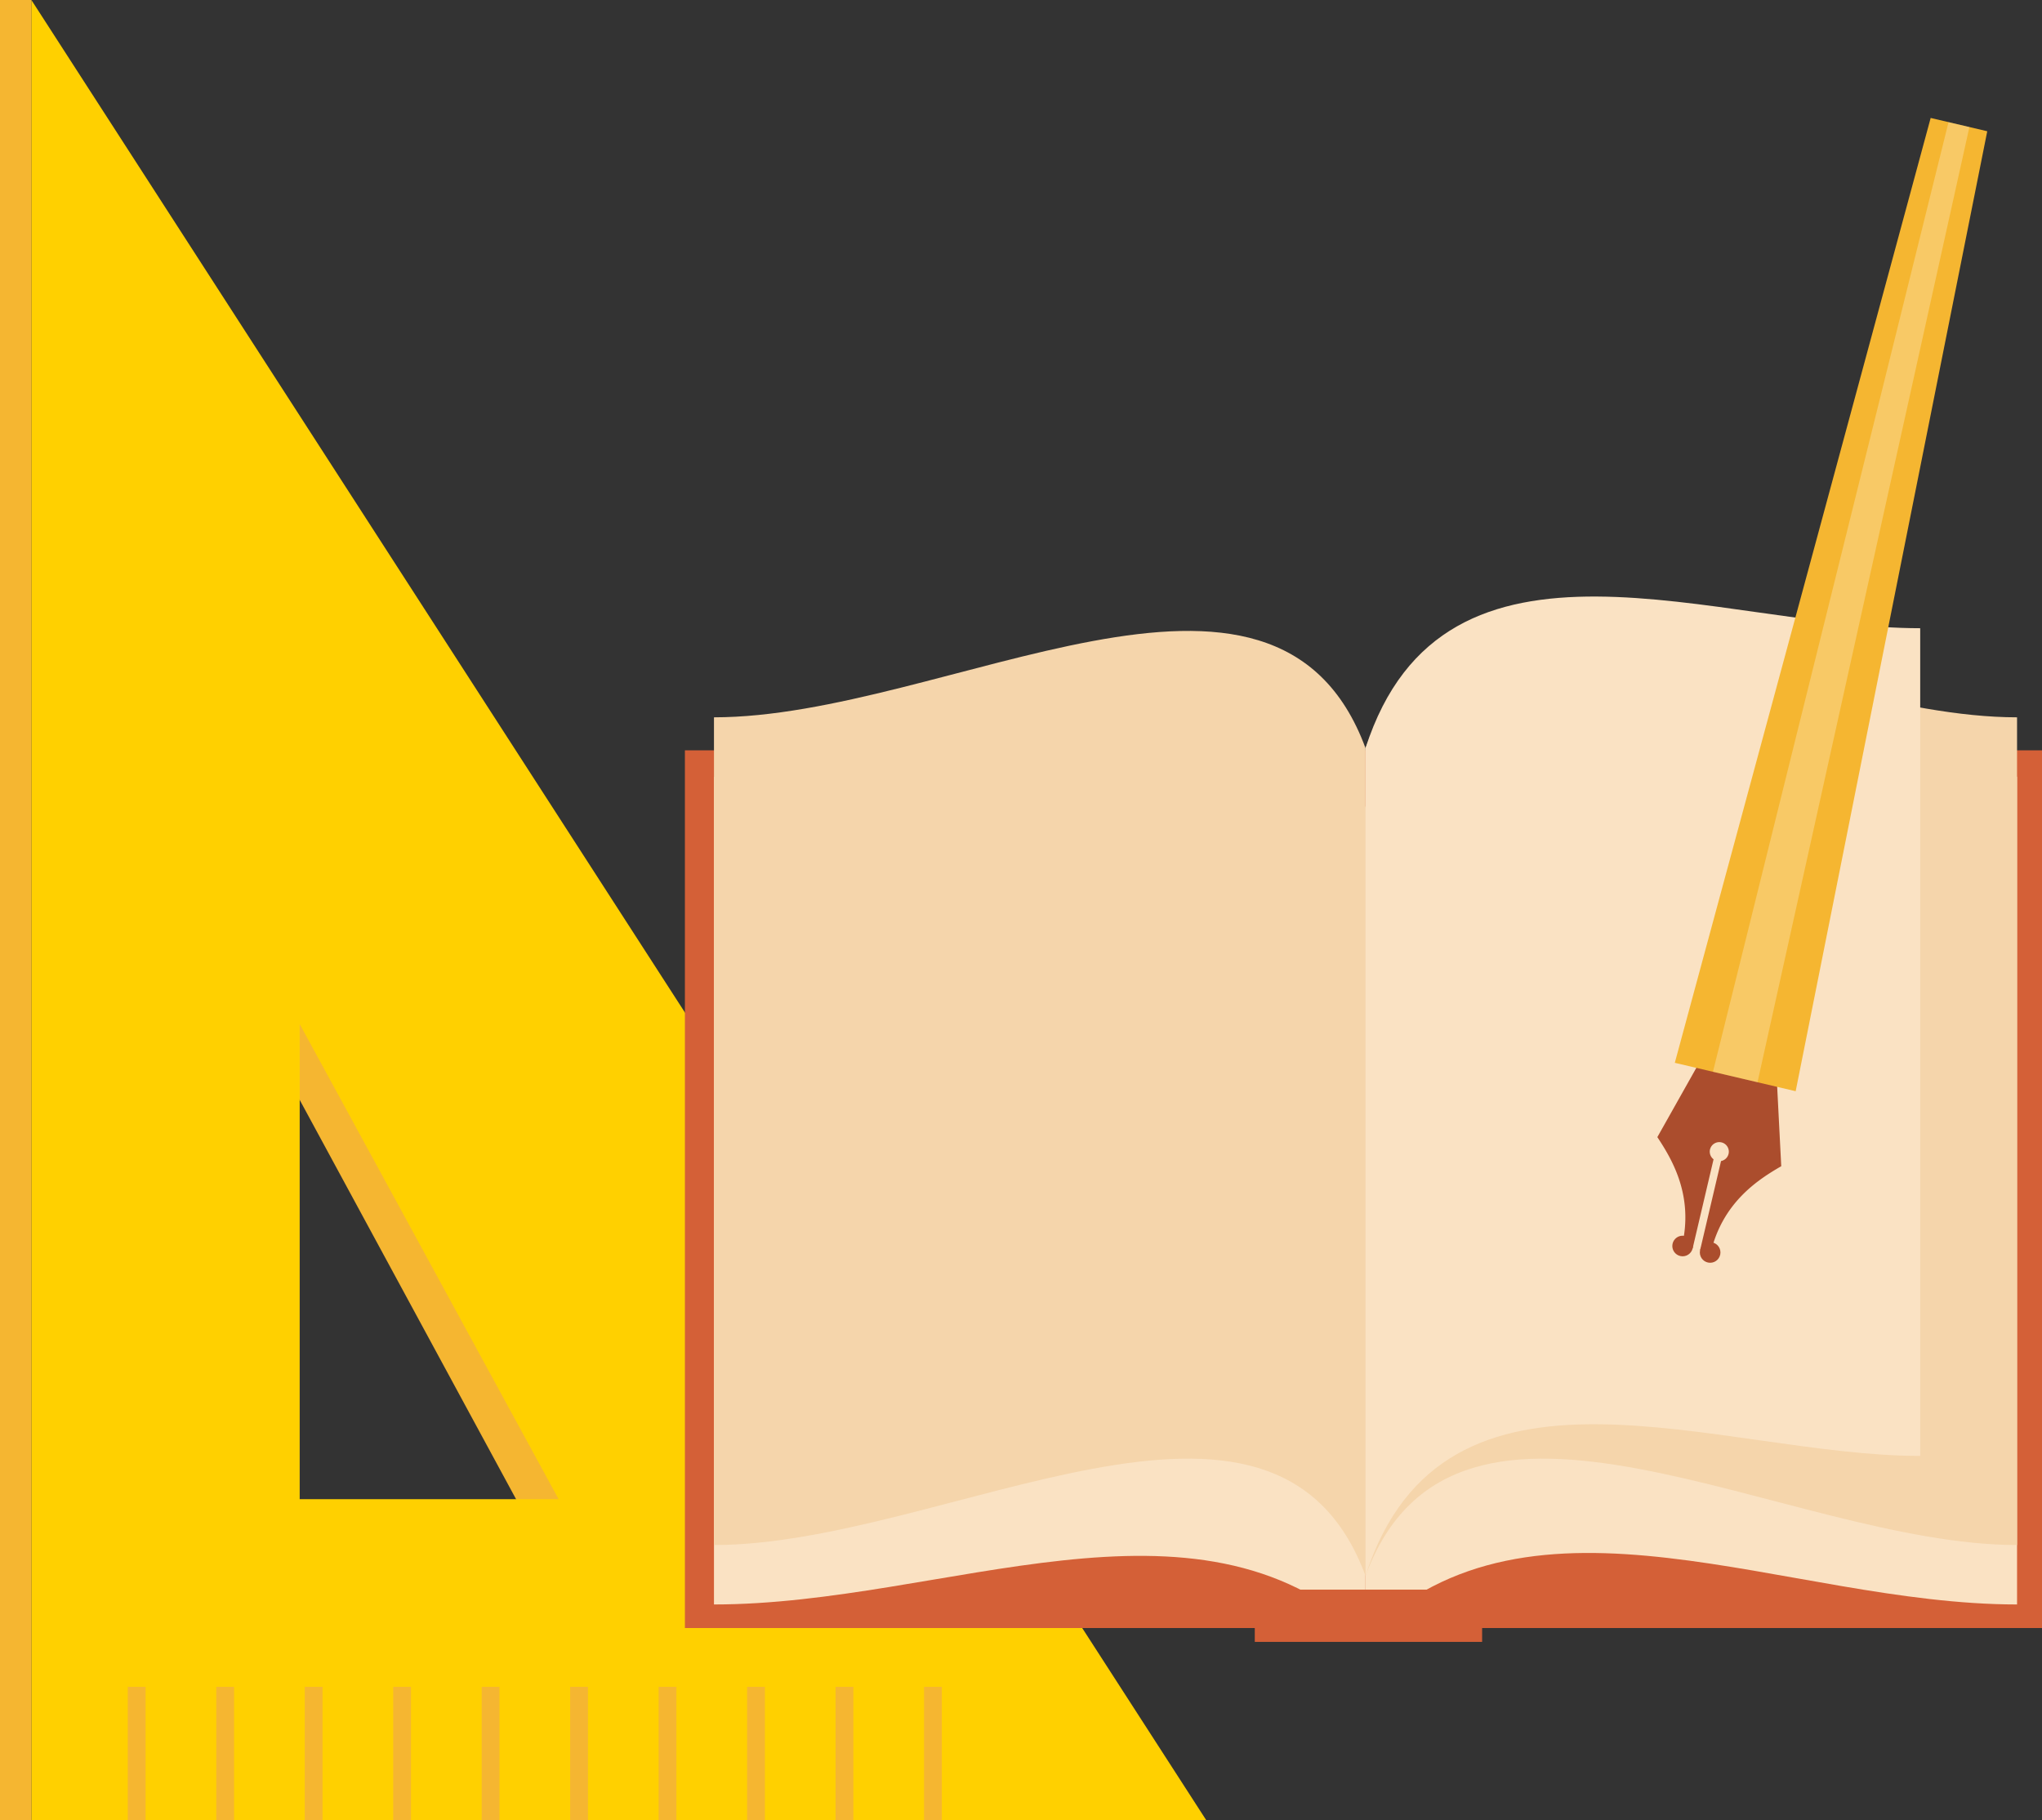   <svg xmlns="http://www.w3.org/2000/svg" viewBox="0 0 700.987 624.838">
   <rect x="0" y="0" width="700.987" height="624.838" fill="#333333" stroke="none"/>
   <g data-name="图层 2">
    <g data-name="图层 1">
     <polygon points="74.279 324.764 195.684 548.78 195.684 418.731 74.279 324.764" style="fill:#f5b631">
     </polygon>
     <path d="M414.12,624.838H10.775V0ZM191.765,514.605,102.877,351.5V514.605Z" style="fill:#ffd000">
     </path>
     <rect x="-307.032" y="307.032" width="624.838" height="10.775" transform="translate(-307.032 317.806) rotate(-90)" style="fill:#f5b631">
     </rect>
     <rect x="297.342" y="598.863" width="45.839" height="6.112" transform="translate(-281.658 922.18) rotate(-90)" style="fill:#f5b631">
     </rect>
     <rect x="266.971" y="598.863" width="45.839" height="6.112" transform="translate(-312.028 891.809) rotate(-90)" style="fill:#f5b631">
     </rect>
     <rect x="236.6" y="598.863" width="45.839" height="6.112" transform="translate(-342.399 861.439) rotate(-90)" style="fill:#f5b631">
     </rect>
     <rect x="206.23" y="598.863" width="45.839" height="6.112" transform="translate(-372.769 831.068) rotate(-90)" style="fill:#f5b631">
     </rect>
     <rect x="175.859" y="598.863" width="45.839" height="6.112" transform="translate(-403.14 800.697) rotate(-90)" style="fill:#f5b631">
     </rect>
     <rect x="145.489" y="598.863" width="45.839" height="6.112" transform="translate(-433.511 770.327) rotate(-90)" style="fill:#f5b631">
     </rect>
     <rect x="115.118" y="598.863" width="45.839" height="6.112" transform="translate(-463.881 739.956) rotate(-90)" style="fill:#f5b631">
     </rect>
     <rect x="84.748" y="598.863" width="45.839" height="6.112" transform="translate(-494.252 709.586) rotate(-90)" style="fill:#f5b631">
     </rect>
     <rect x="54.377" y="598.863" width="45.839" height="6.112" transform="translate(-524.622 679.215) rotate(-90)" style="fill:#f5b631">
     </rect>
     <rect x="24.006" y="598.863" width="45.839" height="6.112" transform="translate(-554.993 648.845) rotate(-90)" style="fill:#f5b631">
     </rect>
     <rect x="235.116" y="257.555" width="465.871" height="301.269" transform="translate(936.102 816.379) rotate(-180)" style="fill:#d46037">
     </rect>
     <rect x="245.096" y="469.506" width="447.327" height="82.362" transform="translate(937.519 1021.374) rotate(-180)" style="fill:#d46037">
     </rect>
     <path d="M468.76,561.314c57.8-56.671,144.323-10.579,223.663-10.579V266.622c-79.34,0-192.683-73.3-223.663,10.579Z" style="fill:#fae2c3">
     </path>
     <path d="M468.76,561.314c-58.561-54.4-144.324-10.579-223.664-10.579V266.622c79.34,0,192.683-73.3,223.664,10.579Z" style="fill:#fae2c3">
     </path>
     <path d="M468.76,540.912c30.98-83.873,144.323-10.578,223.663-10.578V246.221c-79.34,0-192.683-73.3-223.663,10.578Z" style="fill:#f5d5ab">
     </path>
     <path d="M468.76,540.912c-30.981-83.873-144.324-10.578-223.664-10.578V246.221c79.34,0,192.683-73.3,223.664,10.578Z" style="fill:#f5d5ab">
     </path>
     <path d="M468.76,540.912c27-83.873,121.261-41.162,190.416-41.162V215.637c-69.155,0-163.413-42.711-190.416,41.162Z" style="fill:#fae2c3">
     </path>
     <rect x="430.744" y="545.642" width="78.045" height="17.939" transform="translate(939.534 1109.223) rotate(-180)" style="fill:#d46037">
     </rect>
     <circle cx="587.067" cy="429.913" r="3.537" style="fill:#ab4d2d">
     </circle>
     <circle cx="577.616" cy="427.693" r="3.537" style="fill:#ab4d2d">
     </circle>
     <path d="M592.419,348.609l16.607,3.9,2.447,47.8c-8.075,4.657-20.157,12.5-24.186,29.651l-3.663-.861,7.182-30.571a3.272,3.272,0,1,0-2.565-.6L581.059,428.5l-3.664-.861c4.029-17.147-3.3-29.553-8.453-37.318Z" style="fill:#ab4d2d">
     </path>
     <polygon points="574.934 364.815 616.425 374.562 682.193 45.05 662.769 40.486 574.934 364.815" style="fill:#f5b631">
     </polygon>
     <g style="opacity:0.26">
      <polygon points="588.031 367.891 603.328 371.485 676.062 43.609 668.9 41.927 588.031 367.891" style="fill:#fff">
      </polygon>
     </g>
    </g>
   </g>
  </svg>
